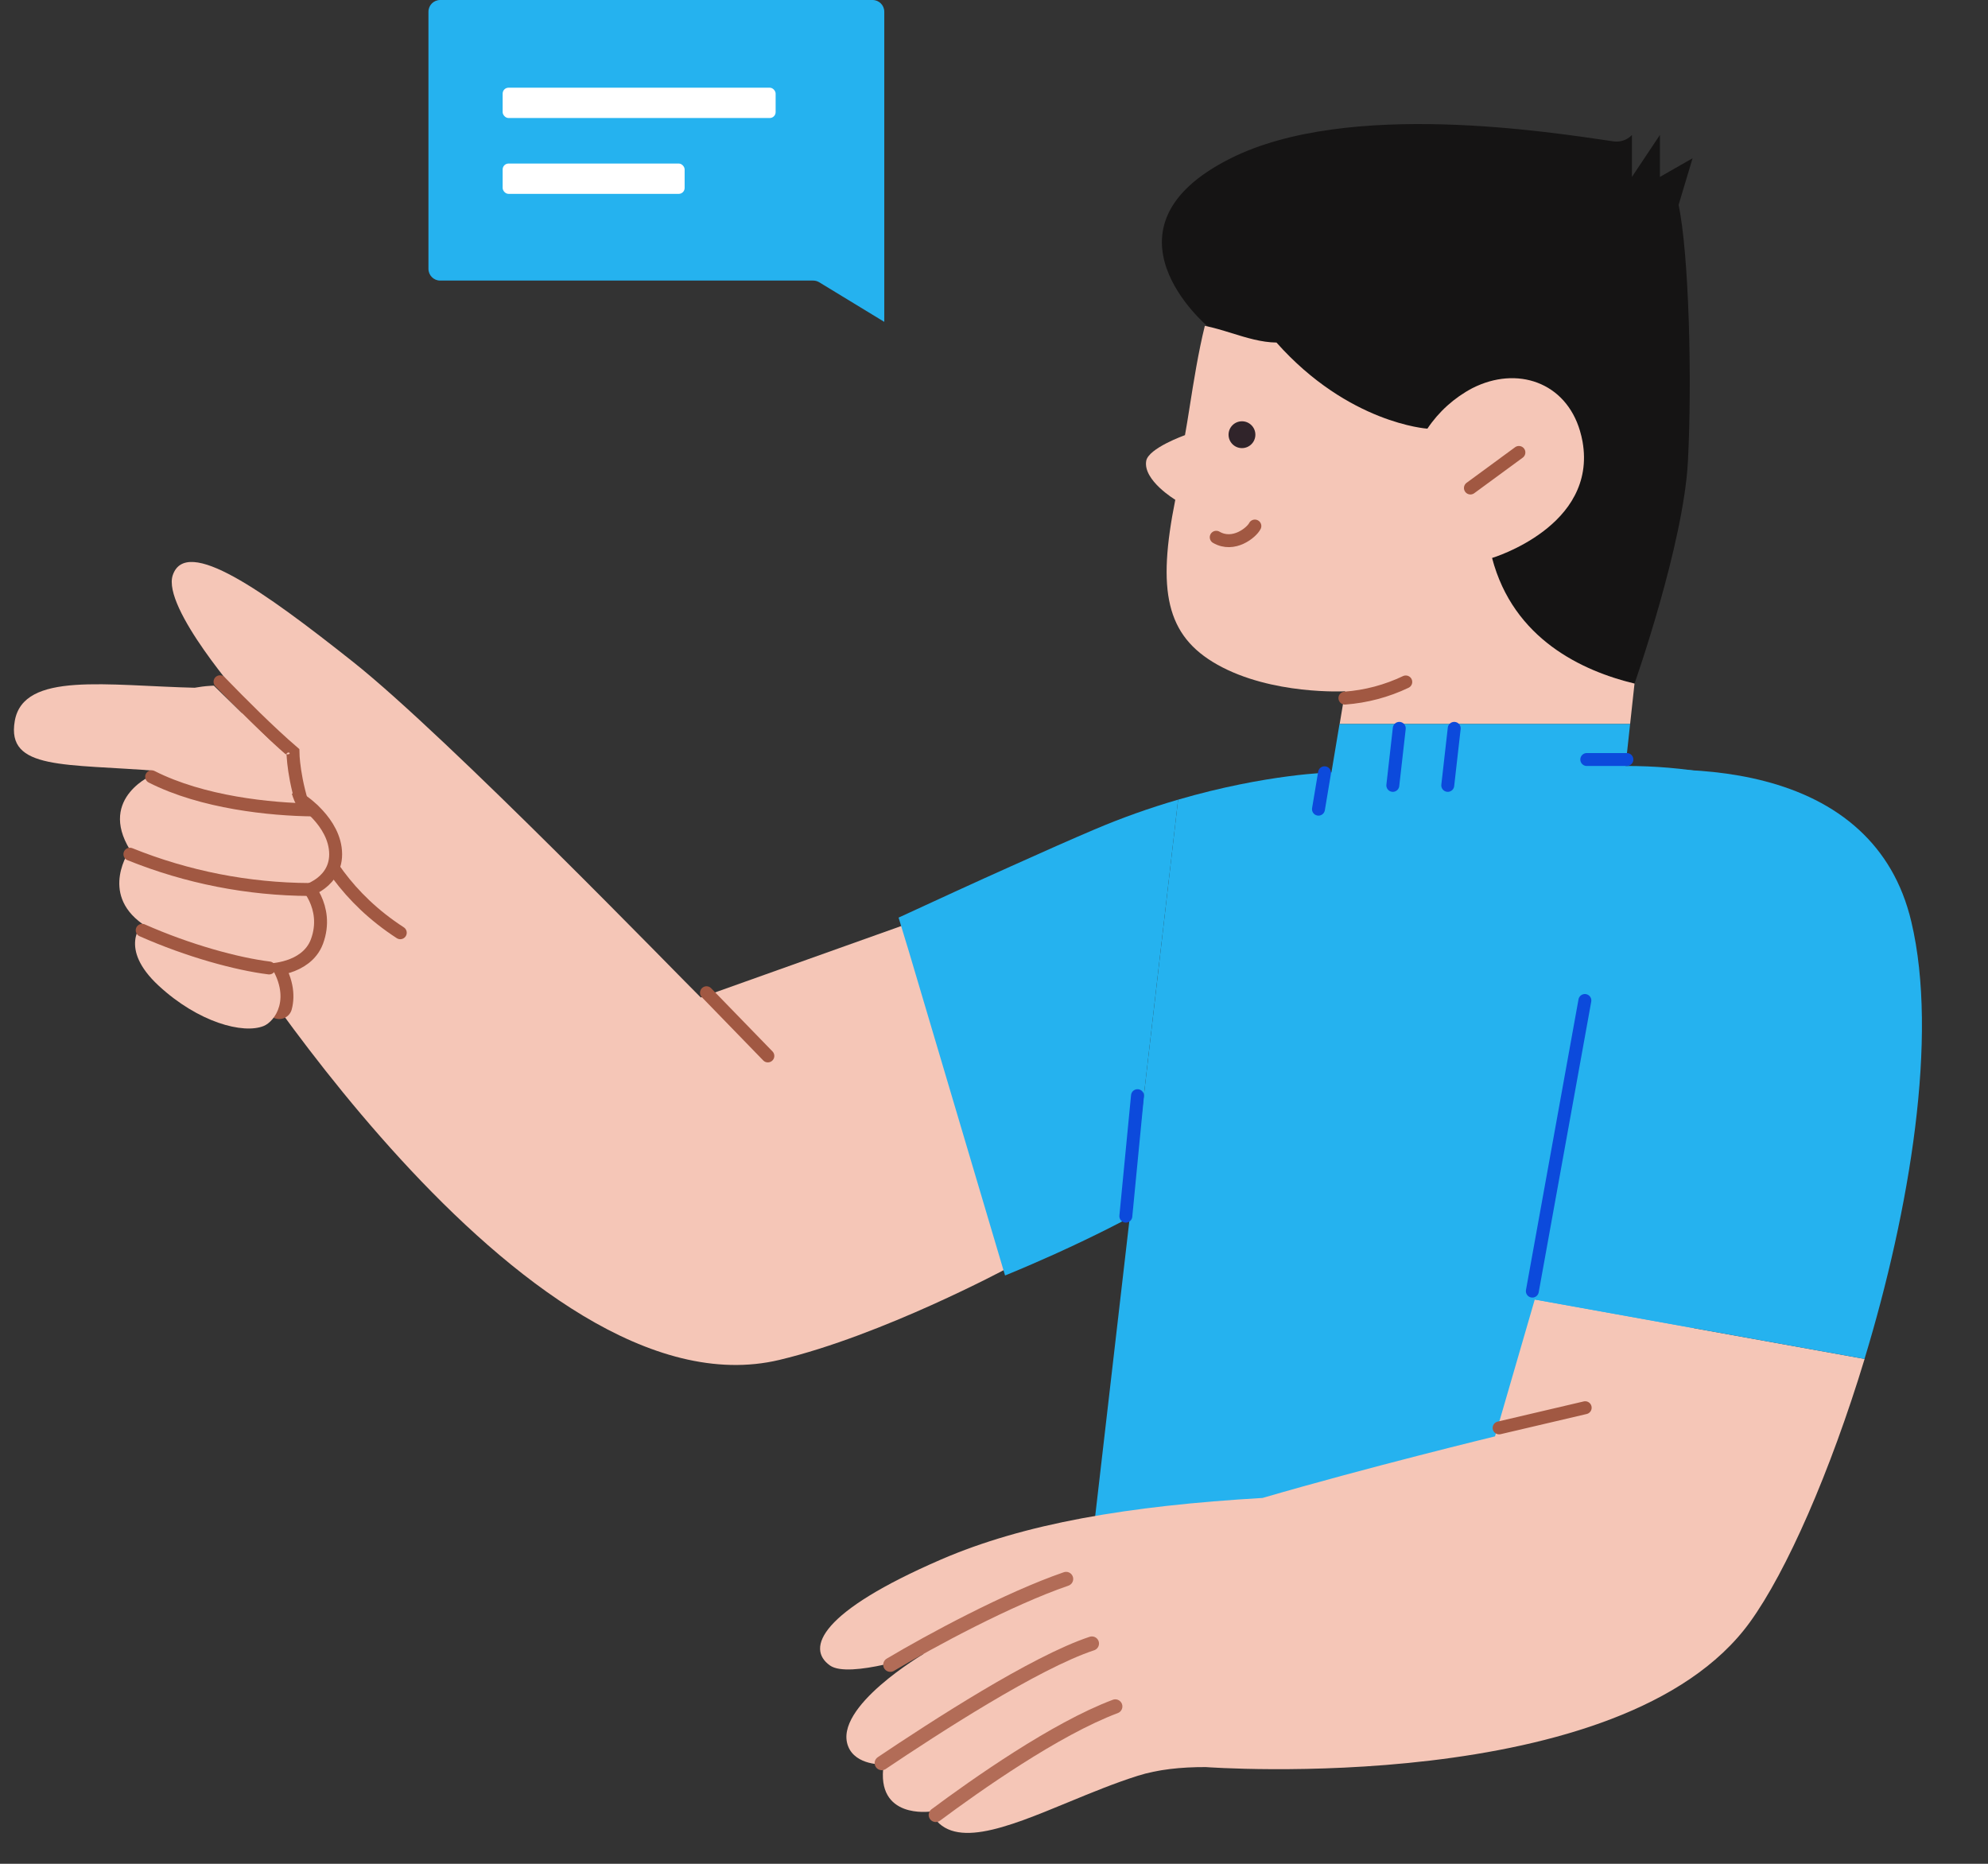 <?xml version="1.0" encoding="UTF-8"?> <svg xmlns="http://www.w3.org/2000/svg" width="256" height="240" viewBox="0 0 256 240" fill="none"><rect x="0" y="0" width="256" height="240" fill="#333333" stroke="none"/><path d="M55.173 1.508C55.173 0.675 55.848 0 56.681 0H112.363C113.196 0 113.871 0.675 113.871 1.508V41.446L105.498 36.35C105.262 36.206 104.991 36.13 104.714 36.13H56.681C55.848 36.13 55.173 35.454 55.173 34.621V1.508Z" fill="#25B2EF"></path><rect x="64.727" y="11.292" width="35.154" height="3.906" rx="0.761" fill="white"></rect><rect x="64.727" y="21.059" width="23.436" height="3.906" rx="0.761" fill="white"></rect><path d="M100.366 175.114C67.442 182.962 27.534 117.565 27.534 117.565L31.383 90.235C31.383 90.235 20.812 78.237 22.25 74.053C23.988 69.002 33.86 76.032 45.448 85.219C57.624 94.871 88.073 126.334 90.245 128.447L117.043 118.891L123.05 124.898L129.657 163.341C129.657 163.341 113.617 171.957 100.366 175.114Z" fill="#F5C6B7"></path><path d="M155.487 42.004C155.487 42.004 140.47 29.389 158.491 20.379C173.614 12.817 199.739 17.034 207.746 18.199C209.28 18.422 210.149 17.376 210.149 17.376V22.782L213.753 17.376V22.782L217.958 20.379L216.156 26.386C217.481 32.633 217.916 48.739 217.357 59.423C216.798 70.107 210.481 88.025 210.481 88.025C203.776 86.414 194.873 82.31 192.135 71.846C192.135 71.846 199.385 69.68 202.539 64.251C189.553 62.052 169.185 51.072 155.487 42.004Z" fill="#151414"></path><path fill-rule="evenodd" clip-rule="evenodd" d="M156.755 85.582C163.785 89.536 173.213 89.016 173.213 89.016L172.513 93.224H209.915L210.481 88.025C203.788 86.414 194.872 82.31 192.134 71.847C192.134 71.847 205.715 67.789 203.788 56.863C203.704 56.404 203.595 55.95 203.463 55.502L203.464 55.502C201.611 49.192 195.331 47.074 189.608 49.979L189.607 49.979C187.271 51.21 185.278 53.004 183.809 55.198C183.809 55.198 173.666 54.561 164.376 44.11C162.451 44.089 160.528 43.495 158.619 42.904C157.457 42.544 156.299 42.186 155.149 41.96C154.311 45.338 153.695 49.236 153.2 52.37C152.976 53.785 152.777 55.044 152.593 56.031C152.593 56.031 147.869 57.716 147.599 59.36C147.182 61.858 151.345 64.355 151.345 64.355C149.022 75.967 150.096 81.836 156.755 85.582Z" fill="#F5C6B7"></path><path d="M140.903 196.333L151.707 102.971C163.17 99.629 171.452 99.467 171.452 99.467L172.493 93.224H209.915L209.328 98.635C213.036 98.624 216.738 98.94 220.391 99.579L217.403 193.333L140.903 196.333Z" fill="#25B2EF"></path><path d="M115.742 118.146C120.47 115.965 125.56 113.618 130.218 111.537C134.301 109.697 138.055 108.032 140.94 106.809C144.449 105.317 148.045 104.035 151.707 102.971L150.716 111.537L149.268 124.023L147.824 136.51L146.379 148.996L145.476 156.776C145.06 156.992 141.393 158.969 135.837 161.483C133.989 162.315 131.933 163.214 129.722 164.122L129.423 164.242L117.069 122.621L115.713 118.159L115.742 118.146Z" fill="#25B2EF"></path><path d="M197.635 167.337L240.111 174.988C235.687 189.561 230.048 202.383 225.354 208.868C208.987 231.538 155.274 227.546 155.274 227.546C152.088 227.535 149.098 227.848 146.504 228.67C143.52 229.613 140.476 230.87 137.551 232.077C129.459 235.419 122.283 238.382 119.817 233.268C119.817 233.268 112.728 234.304 113.798 227.211C113.798 227.211 110.183 227.381 109.211 224.854C107.262 219.807 119.007 212.931 119.007 212.931C119.007 212.931 109.337 216.213 106.878 214.462C103.752 212.25 105.615 207.552 121.175 200.819C131.86 196.197 145.226 193.904 162.586 192.889C176.291 188.895 192.516 184.961 192.516 184.961L197.635 167.337Z" fill="#F5C6B7"></path><path d="M114.649 214.369C119.856 211.27 129.829 205.89 137.285 203.32" stroke="#B26C57" stroke-width="1.829" stroke-miterlimit="10" stroke-linecap="round"></path><path d="M113.544 227.031C120.257 222.52 133.267 214.063 140.607 211.636" stroke="#B26C57" stroke-width="1.829" stroke-miterlimit="10" stroke-linecap="round"></path><path d="M120.503 233.709C125.62 229.898 135.921 222.623 143.619 219.737" stroke="#B26C57" stroke-width="1.829" stroke-miterlimit="10" stroke-linecap="round"></path><path d="M214.421 99.096C222.255 99.09 232.546 100.505 239.454 106.918C242.525 109.767 244.926 113.577 246.131 118.708C249.635 133.482 245.938 155.756 240.099 174.99L197.635 167.338L214.421 99.096Z" fill="#25B2EF"></path><path d="M180.189 93.79L179.357 101.132" stroke="#0C4ADC" stroke-width="1.665" stroke-linecap="round" stroke-linejoin="round"></path><path d="M187.264 93.79L186.431 101.132" stroke="#0C4ADC" stroke-width="1.665" stroke-linecap="round" stroke-linejoin="round"></path><path d="M173.188 89.894C175.907 89.692 178.564 88.986 181.025 87.813" stroke="#A15842" stroke-width="1.665" stroke-miterlimit="10" stroke-linecap="round"></path><path d="M144.977 156.601L146.479 141.089" stroke="#0C4ADC" stroke-width="1.665" stroke-linecap="round" stroke-linejoin="round"></path><path d="M90.978 127.834L98.878 135.97" stroke="#A15842" stroke-width="1.665" stroke-miterlimit="10" stroke-linecap="round"></path><path d="M209.499 97.802H204.334" stroke="#0C4ADC" stroke-width="1.665" stroke-linecap="round" stroke-linejoin="round"></path><path d="M170.565 99.509L169.783 104.196" stroke="#0C4ADC" stroke-width="1.665" stroke-linecap="round" stroke-linejoin="round"></path><path d="M193.045 183.869L204.128 181.271" stroke="#A15842" stroke-width="1.665" stroke-miterlimit="10" stroke-linecap="round"></path><path d="M197.324 166.256L204.088 128.833" stroke="#0C4ADC" stroke-width="1.665" stroke-linecap="round" stroke-linejoin="round"></path><path d="M28.334 87.789C31.043 90.588 34.676 94.228 37.723 96.847C37.723 96.847 37.797 111.199 51.544 120.108" stroke="#A15842" stroke-width="1.665" stroke-miterlimit="10" stroke-linecap="round"></path><path d="M189.35 62.84L195.593 58.261" stroke="#A15842" stroke-width="1.665" stroke-miterlimit="10" stroke-linecap="round"></path><path d="M159.931 57.703C158.977 57.703 158.204 56.93 158.204 55.976C158.204 55.022 158.977 54.249 159.931 54.249C160.885 54.249 161.658 55.022 161.658 55.976C161.658 56.93 160.885 57.703 159.931 57.703Z" fill="#30242A"></path><path d="M161.592 67.738C161.176 68.571 158.857 70.485 156.618 69.183" stroke="#A15842" stroke-width="1.665" stroke-miterlimit="10" stroke-linecap="round"></path><path d="M35.957 129.557C36.325 128.175 36.144 126.302 34.617 124.059C34.617 124.059 38.902 124 40.033 120.953C41.517 116.949 38.525 114.14 38.525 114.14C38.525 114.14 42.395 113.36 42.39 110.004C42.385 106.365 38.302 103.712 38.302 103.712" stroke="#A15842" stroke-width="3.33" stroke-miterlimit="10" stroke-linecap="round"></path><path d="M19.103 92.231C16.899 96.177 19.864 99.673 19.864 99.673C19.864 99.673 12.569 102.624 16.733 109.424C16.733 109.424 12.764 114.992 18.328 118.964C18.328 118.964 15.175 122.059 20.426 126.921C25.544 131.662 31.327 133.187 33.96 132.114C35.352 131.545 37.671 128.545 34.618 124.059C34.618 124.059 38.903 124 40.034 120.953C41.519 116.949 38.526 114.141 38.526 114.141C38.526 114.141 42.397 113.36 42.391 110.004C42.386 106.365 38.303 103.713 38.303 103.713C38.303 103.713 38.012 103.883 37.216 100.981C35.544 94.853 38.679 97.593 36.503 97.071L27.54 88.294C27.54 88.294 21.302 88.292 19.103 92.231Z" fill="#F5C6B7"></path><path d="M1.903 92.832C3.029 86.429 13.723 88.305 25.39 88.57L26.914 89.136L27.243 101.422L20.503 99.29C8.421 98.303 0.778 99.236 1.903 92.832Z" fill="#F5C6B7"></path><path d="M40.31 104.294C34.829 104.232 26.068 103.346 19.528 100.024" stroke="#A15842" stroke-width="1.665" stroke-miterlimit="10" stroke-linecap="round"></path><path d="M39.863 114.539C31.933 114.504 24.082 112.961 16.728 109.992" stroke="#A15842" stroke-width="1.665" stroke-miterlimit="10" stroke-linecap="round"></path><path d="M34.66 124.644C30.529 124.134 24.28 122.441 18.31 119.795" stroke="#A15842" stroke-width="1.665" stroke-miterlimit="10" stroke-linecap="round"></path></svg> 